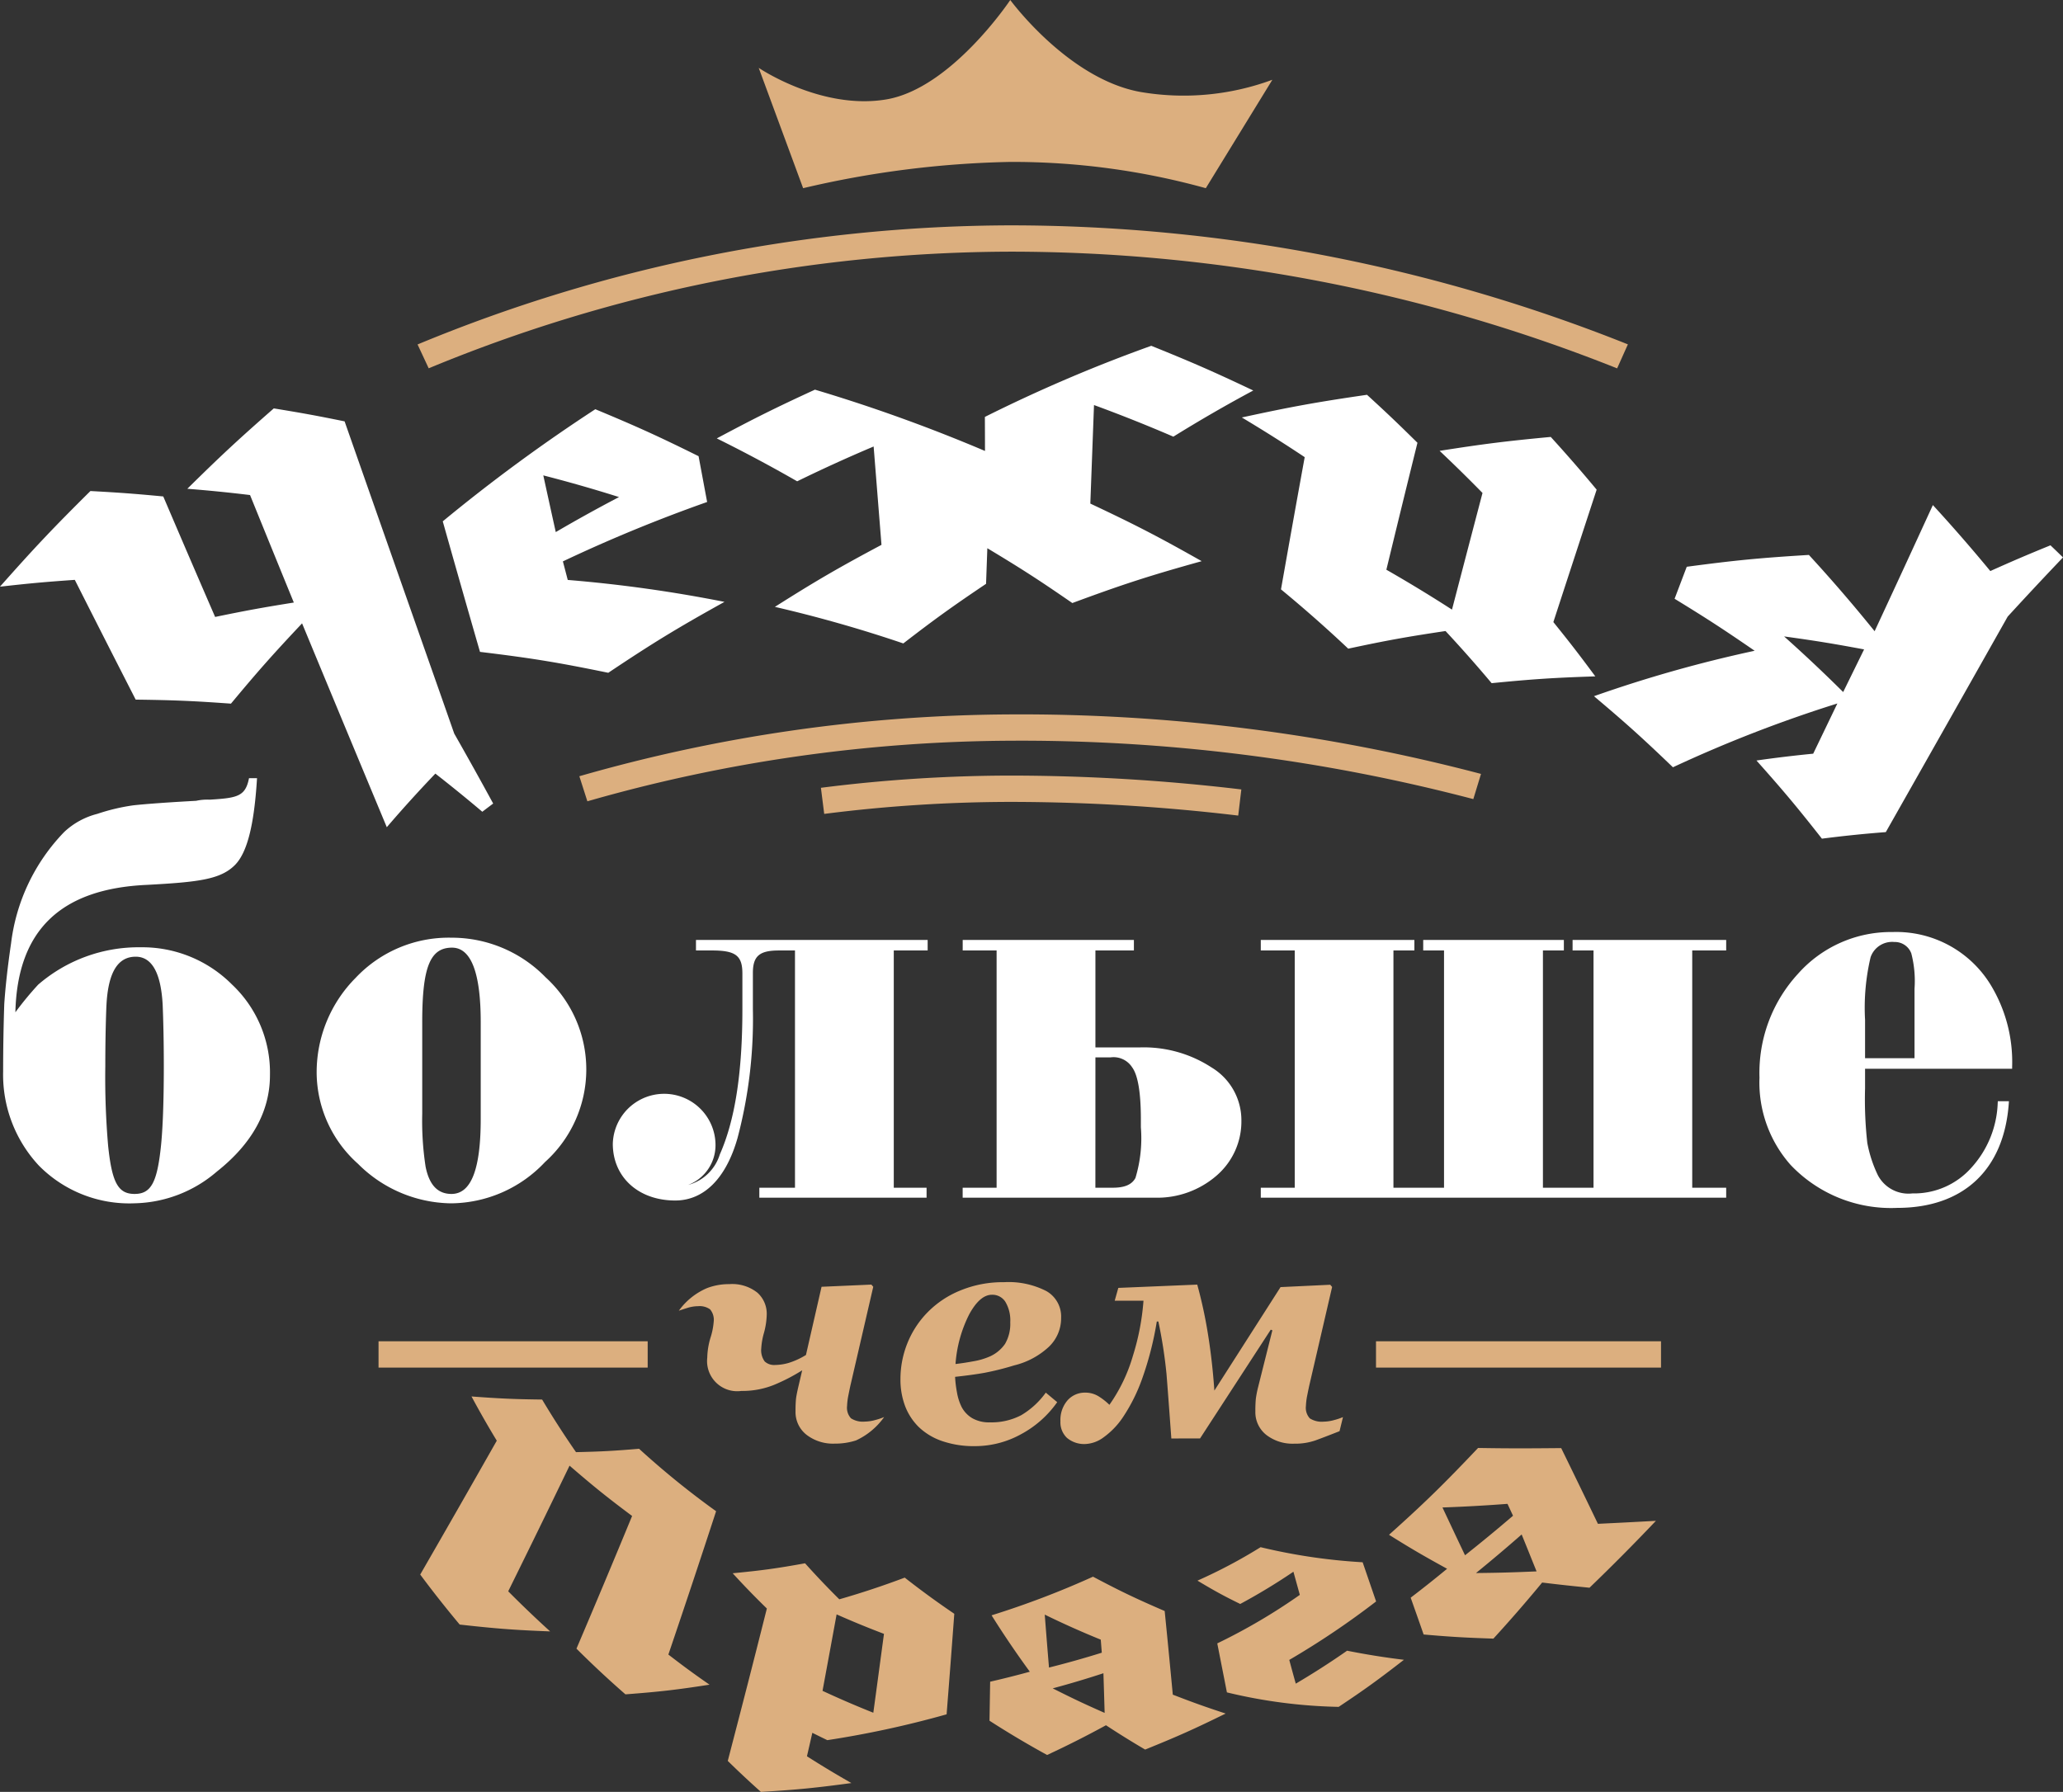 <svg xmlns="http://www.w3.org/2000/svg" width="161.174" height="140.021">
  <rect width="100%" height="100%" fill="#333333" stroke="none"/>
  <path d="M44.497 114.527c-1.9 3.934-2.861 5.9-4.792 9.818a86.271 86.271 0 003.276 3.134c-2.792-.107-4.208-.215-7.067-.535a86.656 86.656 0 01-3.084-3.908c2.406-4.177 3.6-6.268 5.982-10.46a75.243 75.243 0 01-1.975-3.456c2.237.167 3.342.215 5.517.241a71.71 71.71 0 002.647 4.11c2-.044 2.988-.1 4.928-.263a65.907 65.907 0 006.017 4.88 992.447 992.447 0 01-3.729 11.2c1.26.968 1.9 1.44 3.216 2.354-2.58.4-3.9.554-6.57.755a78.32 78.32 0 01-3.826-3.57 929.91 929.91 0 004.347-10.368c-2.021-1.512-2.999-2.303-4.887-3.932zM59.912 125.69a64.063 64.063 0 01-2.67-2.755c2.3-.221 3.431-.376 5.653-.779a64.831 64.831 0 002.678 2.815 66.19 66.19 0 005.11-1.695 67.486 67.486 0 003.872 2.825c-.233 3.143-.353 4.715-.6 7.857a77.322 77.322 0 01-9.32 2.019c-.47-.227-.7-.341-1.171-.574-.167.734-.251 1.1-.42 1.834a79.613 79.613 0 003.472 2.092c-2.791.376-4.207.522-7.069.691a73.63 73.63 0 01-2.589-2.421c1.238-4.758 1.853-7.14 3.054-11.909zm8.317 8.144c.337-2.465.5-3.7.832-6.164a73.54 73.54 0 01-3.7-1.521c-.437 2.39-.658 3.585-1.1 5.974a77.047 77.047 0 003.968 1.711zM77.468 126.222a68.975 68.975 0 007.924-3.019c2.166 1.145 3.287 1.684 5.6 2.683.261 2.613.387 3.92.634 6.535 1.622.626 2.449.923 4.13 1.477-2.455 1.207-3.714 1.772-6.29 2.814a69.93 69.93 0 01-3.06-1.9 77.247 77.247 0 01-4.6 2.323 73.217 73.217 0 01-4.5-2.677l.05-3.048a75.913 75.913 0 003.1-.781 74.726 74.726 0 01-2.988-4.407zm4.486 4.082a74.464 74.464 0 004.125-1.161l-.081-1.02a68.662 68.662 0 01-4.376-1.956c.128 1.654.195 2.481.332 4.137zm4.252.444a75.24 75.24 0 01-3.962 1.181c1.588.8 2.4 1.186 4.057 1.918-.036-1.24-.055-1.864-.095-3.1zM100.726 129.707c.2.742.3 1.114.508 1.855a61.211 61.211 0 004.009-2.575 58.36 58.36 0 004.441.71c-2 1.551-3.028 2.3-5.1 3.679a40.336 40.336 0 01-8.73-1.132c-.3-1.532-.453-2.3-.753-3.829a45.86 45.86 0 006.449-3.791l-.5-1.808a47.582 47.582 0 01-4.156 2.519c-1.377-.675-2.043-1.047-3.341-1.823a40.185 40.185 0 004.933-2.614 45.089 45.089 0 007.972 1.178l1.052 3.062a64.258 64.258 0 01-6.784 4.569zM108.519 119.929c2.932-2.625 4.344-4.032 6.957-6.784 2.571.042 3.876.034 6.494.01a977.124 977.124 0 012.869 5.917c1.809-.086 2.718-.135 4.531-.233a162.501 162.501 0 01-5.188 5.227c-1.49-.148-2.23-.228-3.7-.405a110.372 110.372 0 01-3.809 4.382c-2.213-.075-3.306-.135-5.451-.323-.4-1.151-.606-1.726-1.011-2.876a93.312 93.312 0 002.845-2.259c-1.862-1.024-2.776-1.553-4.537-2.656zm5.94 1.6a123.97 123.97 0 003.747-3.089l-.432-.928a123.38 123.38 0 01-5.08.283c.702 1.493 1.055 2.245 1.764 3.737zm4.427-1.63a124.842 124.842 0 01-3.572 3.019c1.875-.019 2.824-.048 4.732-.129-.466-1.154-.695-1.731-1.166-2.887zM55.759 103.273a1.263 1.263 0 00-.281-.957 1.386 1.386 0 00-.929-.25 2.869 2.869 0 00-.862.141c-.3.094-.515.165-.653.214a5.253 5.253 0 012.2-1.766 4.784 4.784 0 011.748-.312 3.163 3.163 0 012.187.665 2.207 2.207 0 01.733 1.713 5.891 5.891 0 01-.214 1.421 5.588 5.588 0 00-.214 1.213 1.485 1.485 0 00.27 1.031 1.086 1.086 0 00.809.274 4.035 4.035 0 001.035-.153 5.84 5.84 0 001.378-.628l1.219-5.329 3.892-.171.147.171-1.736 7.506q-.085.354-.2.94a5.187 5.187 0 00-.11.867 1.218 1.218 0 00.305.964 1.726 1.726 0 001.087.257 3.165 3.165 0 00.831-.129 4.588 4.588 0 00.673-.226 5.518 5.518 0 01-2.2 1.827 5.3 5.3 0 01-1.672.25 3.386 3.386 0 01-2.19-.69 2.249 2.249 0 01-.86-1.851 9.264 9.264 0 01.036-.953q.037-.317.184-.953l.3-1.283a14.662 14.662 0 01-2.163 1.124 6.609 6.609 0 01-2.59.489 2.355 2.355 0 01-2.664-2.6 5.822 5.822 0 01.25-1.549 5.461 5.461 0 00.254-1.267zM76.165 113.002a7.6 7.6 0 01-2.572-.4 4.941 4.941 0 01-1.827-1.106 4.6 4.6 0 01-1.063-1.65 5.847 5.847 0 01-.354-2.077 7.515 7.515 0 01.538-2.8 7.338 7.338 0 011.6-2.444 7.537 7.537 0 012.542-1.687 8.684 8.684 0 013.4-.647 6.466 6.466 0 013.329.7 2.287 2.287 0 011.143 2.089 3.079 3.079 0 01-.99 2.291 6.084 6.084 0 01-2.688 1.424 21.624 21.624 0 01-2.291.574q-.947.171-2.315.318a8.98 8.98 0 00.146 1.209 4.114 4.114 0 00.366 1.149 2.223 2.223 0 00.831.874 2.621 2.621 0 001.368.324 5.009 5.009 0 002.45-.556 6.317 6.317 0 001.925-1.766l.892.745a8.162 8.162 0 01-2.817 2.5 7.445 7.445 0 01-3.613.936zm2.762-9.678a2.826 2.826 0 00-.379-1.595 1.2 1.2 0 00-1.051-.556q-.942 0-1.778 1.534a10.18 10.18 0 00-1.069 3.879q.72-.086 1.429-.22a5.325 5.325 0 001.124-.318 2.858 2.858 0 001.319-1.039 3.1 3.1 0 00.405-1.687zM91.512 112.403q-.256-3.531-.379-5.052a37.2 37.2 0 00-.635-4.087h-.122a25.286 25.286 0 01-1.155 4.5 13.586 13.586 0 01-1.485 2.969 6.1 6.1 0 01-1.528 1.589 2.574 2.574 0 01-1.381.513 2.1 2.1 0 01-1.46-.47 1.669 1.669 0 01-.519-1.3 2.34 2.34 0 01.556-1.644 1.8 1.8 0 011.375-.6 1.949 1.949 0 011.075.305 4.837 4.837 0 01.819.648 12.827 12.827 0 001.839-3.837 19.042 19.042 0 00.824-4.3h-2.248l.281-1 6.167-.257a35.646 35.646 0 01.845 3.916q.334 2.084.493 4.365l5.17-8.086 3.882-.184.147.171-1.737 7.499q-.085.354-.2.94a5.248 5.248 0 00-.11.867 1.219 1.219 0 00.305.964 1.73 1.73 0 001.088.256 3.17 3.17 0 00.831-.129 4.61 4.61 0 00.672-.226l-.269 1.1q-1.21.477-1.9.727a4.829 4.829 0 01-1.644.25 3.352 3.352 0 01-2.183-.69 2.259 2.259 0 01-.849-1.848 9.358 9.358 0 01.036-.964 8.093 8.093 0 01.184-.94l1.108-4.417-.126-.049-5.525 8.5z" fill="#dcaf7f" />
  <path d="M139.887 91.021a9.7 9.7 0 01-2.425-6.818 11.427 11.427 0 013-8.1 9.7 9.7 0 017.4-3.273 8.641 8.641 0 017.638 4.091 11.594 11.594 0 011.7 6.442v.149h-11.49v1.534a30.649 30.649 0 00.175 4.263 10.071 10.071 0 00.827 2.525 2.7 2.7 0 002.7 1.42 5.99 5.99 0 004.622-2.03 7.9 7.9 0 002.039-5.039l.009-.136h.868l-.011.156c-.368 5.2-3.547 8.18-8.72 8.18a10.81 10.81 0 01-8.332-3.364zm6.256-16.226a17.162 17.162 0 00-.433 4.9v2.993h3.864v-5.425a8.6 8.6 0 00-.251-2.764 1.372 1.372 0 00-1.328-.891 1.779 1.779 0 00-1.852 1.186zM27.967 90.939a9.609 9.609 0 01-3.228-7.09 10.463 10.463 0 013.045-7.438 9.988 9.988 0 017.487-3.139 10.23 10.23 0 017.351 3.092 9.737 9.737 0 01-.043 14.44 10.172 10.172 0 01-7.352 3.225 10.438 10.438 0 01-7.26-3.09zm5.02-11.068v7.161a23.608 23.608 0 00.263 4.134c.286 1.43.948 2.129 2.021 2.129 1.538 0 2.286-1.919 2.286-5.865v-7.559c0-3.863-.754-5.821-2.241-5.821-1.716-.001-2.329 1.523-2.329 5.821zM3.025 91.067a10.421 10.421 0 01-2.78-7.346c0-1.756.029-3.478.088-5.264.091-1.358.269-2.952.532-4.746a15.116 15.116 0 014.152-8.7A5.882 5.882 0 017.6 63.597a15.576 15.576 0 012.806-.667c.991-.11 2.83-.242 4.915-.354a4.087 4.087 0 011.069-.089c2.076-.13 2.749-.234 3.04-1.565l.025-.115h.626l-.01.156c-.229 3.582-.777 5.69-1.722 6.636-1.128 1.128-2.866 1.328-6.858 1.545-6.766.3-10.135 3.559-10.289 9.955a25.731 25.731 0 011.778-2.156A12 12 0 0111 74.021a9.885 9.885 0 017.13 2.914 9.449 9.449 0 012.961 7.088c0 2.818-1.4 5.355-4.167 7.54a10.143 10.143 0 01-6.41 2.463 9.917 9.917 0 01-7.489-2.959zm5.29-12.514c-.04.965-.088 2.577-.088 4.766a62.038 62.038 0 00.221 6.217c.3 2.881.783 3.759 2.065 3.759s1.764-.878 2.064-3.759c.1-.971.221-2.838.221-6.217 0-2.19-.049-3.8-.088-4.768-.128-2.517-.838-3.794-2.108-3.794-1.409 0-2.157 1.241-2.286 3.795zm39.561 10.821a4.013 4.013 0 018.024.047 3.326 3.326 0 01-2.142 3.173 3.562 3.562 0 002.481-2.392C57.424 87.531 58 83.821 58 78.855V76.07c0-1.4-.532-1.8-2.373-1.8h-1.253v-.822h18.1v.822h-2.647v18.539h2.563v.778H59.324v-.778h2.785V74.271H60.84c-1.511 0-2.02.443-2.02 1.755v2.829a36.357 36.357 0 01-1.2 10.073c-.893 3.147-2.622 4.88-4.869 4.88-2.87 0-4.875-1.823-4.875-4.434zM98.5 93.587v-.778h2.652V74.271H98.5v-.822h12v.822h-1.636v18.538h3.952V74.271h-1.626v-.822h10.988v.822h-1.635v18.538h3.952V74.271h-1.635v-.822h12v.822h-2.653v18.538h2.653v.778zm-23.291 0v-.778h2.652V74.271h-2.649v-.822h13.375v.822h-3.006v7.576h3.435a9.7 9.7 0 015.653 1.574 4.811 4.811 0 012.316 4.142 5.583 5.583 0 01-1.949 4.308 7.076 7.076 0 01-4.826 1.717zm10.369-.778h1.358c.929 0 1.492-.242 1.772-.763a10.7 10.7 0 00.424-3.953v-.619c0-2.085-.229-3.454-.679-4.068a1.727 1.727 0 00-1.695-.781h-1.177zm51.645-33.382a98.227 98.227 0 014.435-.533c.756-1.569 1.134-2.354 1.888-3.924a103.915 103.915 0 00-12.846 4.985c-2.378-2.283-3.613-3.4-6.17-5.554a102.424 102.424 0 0112.554-3.55c-2.454-1.687-3.7-2.5-6.255-4.063l.95-2.5c3.75-.5 5.66-.689 9.543-.925a121.073 121.073 0 015.134 5.96c1.83-3.938 2.74-5.909 4.551-9.857a128.899 128.899 0 014.488 5.156c1.857-.831 2.8-1.234 4.7-2.011.394.377.59.566.98.946a303.456 303.456 0 00-4.322 4.624q-4.753 8.425-9.522 16.84a97.43 97.43 0 00-4.992.513c-1.956-2.489-2.979-3.713-5.113-6.107zm6.777-5.35l1.634-3.333c-2.51-.467-3.761-.67-6.25-1.014A118.297 118.297 0 01144 54.077zM23.6 48.709c-2.315 2.46-3.427 3.716-5.556 6.274-2.938-.212-4.427-.276-7.443-.314-1.911-3.739-2.863-5.61-4.757-9.358-2.323.162-3.493.268-5.847.533 2.715-3.064 4.129-4.562 7.067-7.474 2.3.124 3.437.209 5.691.423 1.612 3.77 2.422 5.653 4.052 9.415 2.466-.509 3.7-.733 6.148-1.125a3684.085 3684.085 0 01-3.42-8.4 115.899 115.899 0 00-4.9-.49c2.61-2.575 3.962-3.833 6.755-6.28 2.237.364 3.344.567 5.532 1.012q3.793 10.824 7.6 21.643l.963 2.75a321.9 321.9 0 013.045 5.471c-.341.256-.511.384-.849.642a116.931 116.931 0 00-3.668-2.981 103.734 103.734 0 00-3.794 4.188Q26.9 56.678 23.6 48.709zm89.332.6c-3.09.462-4.612.739-7.6 1.378a104.76 104.76 0 00-5.254-4.633c.733-4.134 1.1-6.2 1.853-10.332a118.304 118.304 0 00-4.912-3.101c3.846-.836 5.8-1.193 9.779-1.772 1.616 1.478 2.4 2.229 3.942 3.749-.981 3.966-1.466 5.95-2.429 9.92a112.012 112.012 0 015.127 3.118c.951-3.647 1.428-5.47 2.384-9.116a117.151 117.151 0 00-3.351-3.29c3.423-.538 5.161-.758 8.683-1.088a118.294 118.294 0 013.586 4.12 5429.507 5429.507 0 00-3.382 10.347c1.355 1.681 2.01 2.53 3.277 4.243-3.285.108-4.907.217-8.1.531a107.283 107.283 0 00-3.601-4.073zM37.5 50.938a1578.078 1578.078 0 01-2.909-10.2 132.152 132.152 0 0111.919-8.761c3.313 1.379 4.928 2.115 8.067 3.67l.668 3.579a118.273 118.273 0 00-11.269 4.641l.38 1.45A107.988 107.988 0 0156.6 47.031c-3.758 2.088-5.575 3.2-9.078 5.541-3.922-.807-5.922-1.138-10.022-1.634zm5.921-9.361a118.399 118.399 0 014.941-2.736 110.98 110.98 0 00-5.916-1.694c.387 1.774.582 2.659.974 4.431zm17.118 5.844c3.221-2.039 4.889-3.012 8.328-4.846l-.613-7.685a117.418 117.418 0 00-5.974 2.72A116.464 116.464 0 0056 34.257c3-1.6 4.534-2.366 7.669-3.809a127.058 127.058 0 0113.284 4.79c0-.806-.005-1.673-.008-2.66a118.128 118.128 0 0112.999-5.557c3.253 1.313 4.848 2.013 7.969 3.493a113.39 113.39 0 00-6.243 3.607 119.406 119.406 0 00-6.2-2.471l-.287 7.7c3.587 1.69 5.329 2.594 8.7 4.5-4.148 1.156-6.172 1.815-10.106 3.272-2.582-1.783-3.94-2.662-6.64-4.284l-.1 2.783c-2.676 1.8-3.97 2.732-6.466 4.657a104.085 104.085 0 00-10.032-2.857z" fill="#fff"/>
  <path d="M126.34 28.785a128.025 128.025 0 00-47.459-9.12 119.423 119.423 0 00-45.389 9.115l-.869-1.864a121.587 121.587 0 0146.257-9.307 130.189 130.189 0 0148.3 9.3zM45.889 62.614l-.627-1.959a123.857 123.857 0 0133.62-4.831 141.3 141.3 0 0136.823 4.65l-.6 1.968a139.216 139.216 0 00-36.227-4.561 121.65 121.65 0 00-32.989 4.733z" fill="#dcaf7f"/>
  <path d="M96.737 63.73a150.918 150.918 0 00-17.856-1.069 116.312 116.312 0 00-14.489.938l-.257-2.04a118.369 118.369 0 0114.746-.955 153.1 153.1 0 0118.1 1.083zM62.745 14.705a76.645 76.645 0 0116.137-2.052 56.513 56.513 0 0115.323 2.052l5.2-8.472a20 20 0 01-10.328.949C83.434 6.156 78.928.001 78.928.001s-4.6 6.912-9.684 7.767-9.969-2.466-9.969-2.466z" fill="#dcaf7f"/>
  <path d="M50.601 105.836H29.574M29.574 104.808h21.027v2.057H29.574zM107.502 105.836h22.267M107.502 104.808h22.267v2.057h-22.267z" fill="#dcaf7f" />
</svg>
